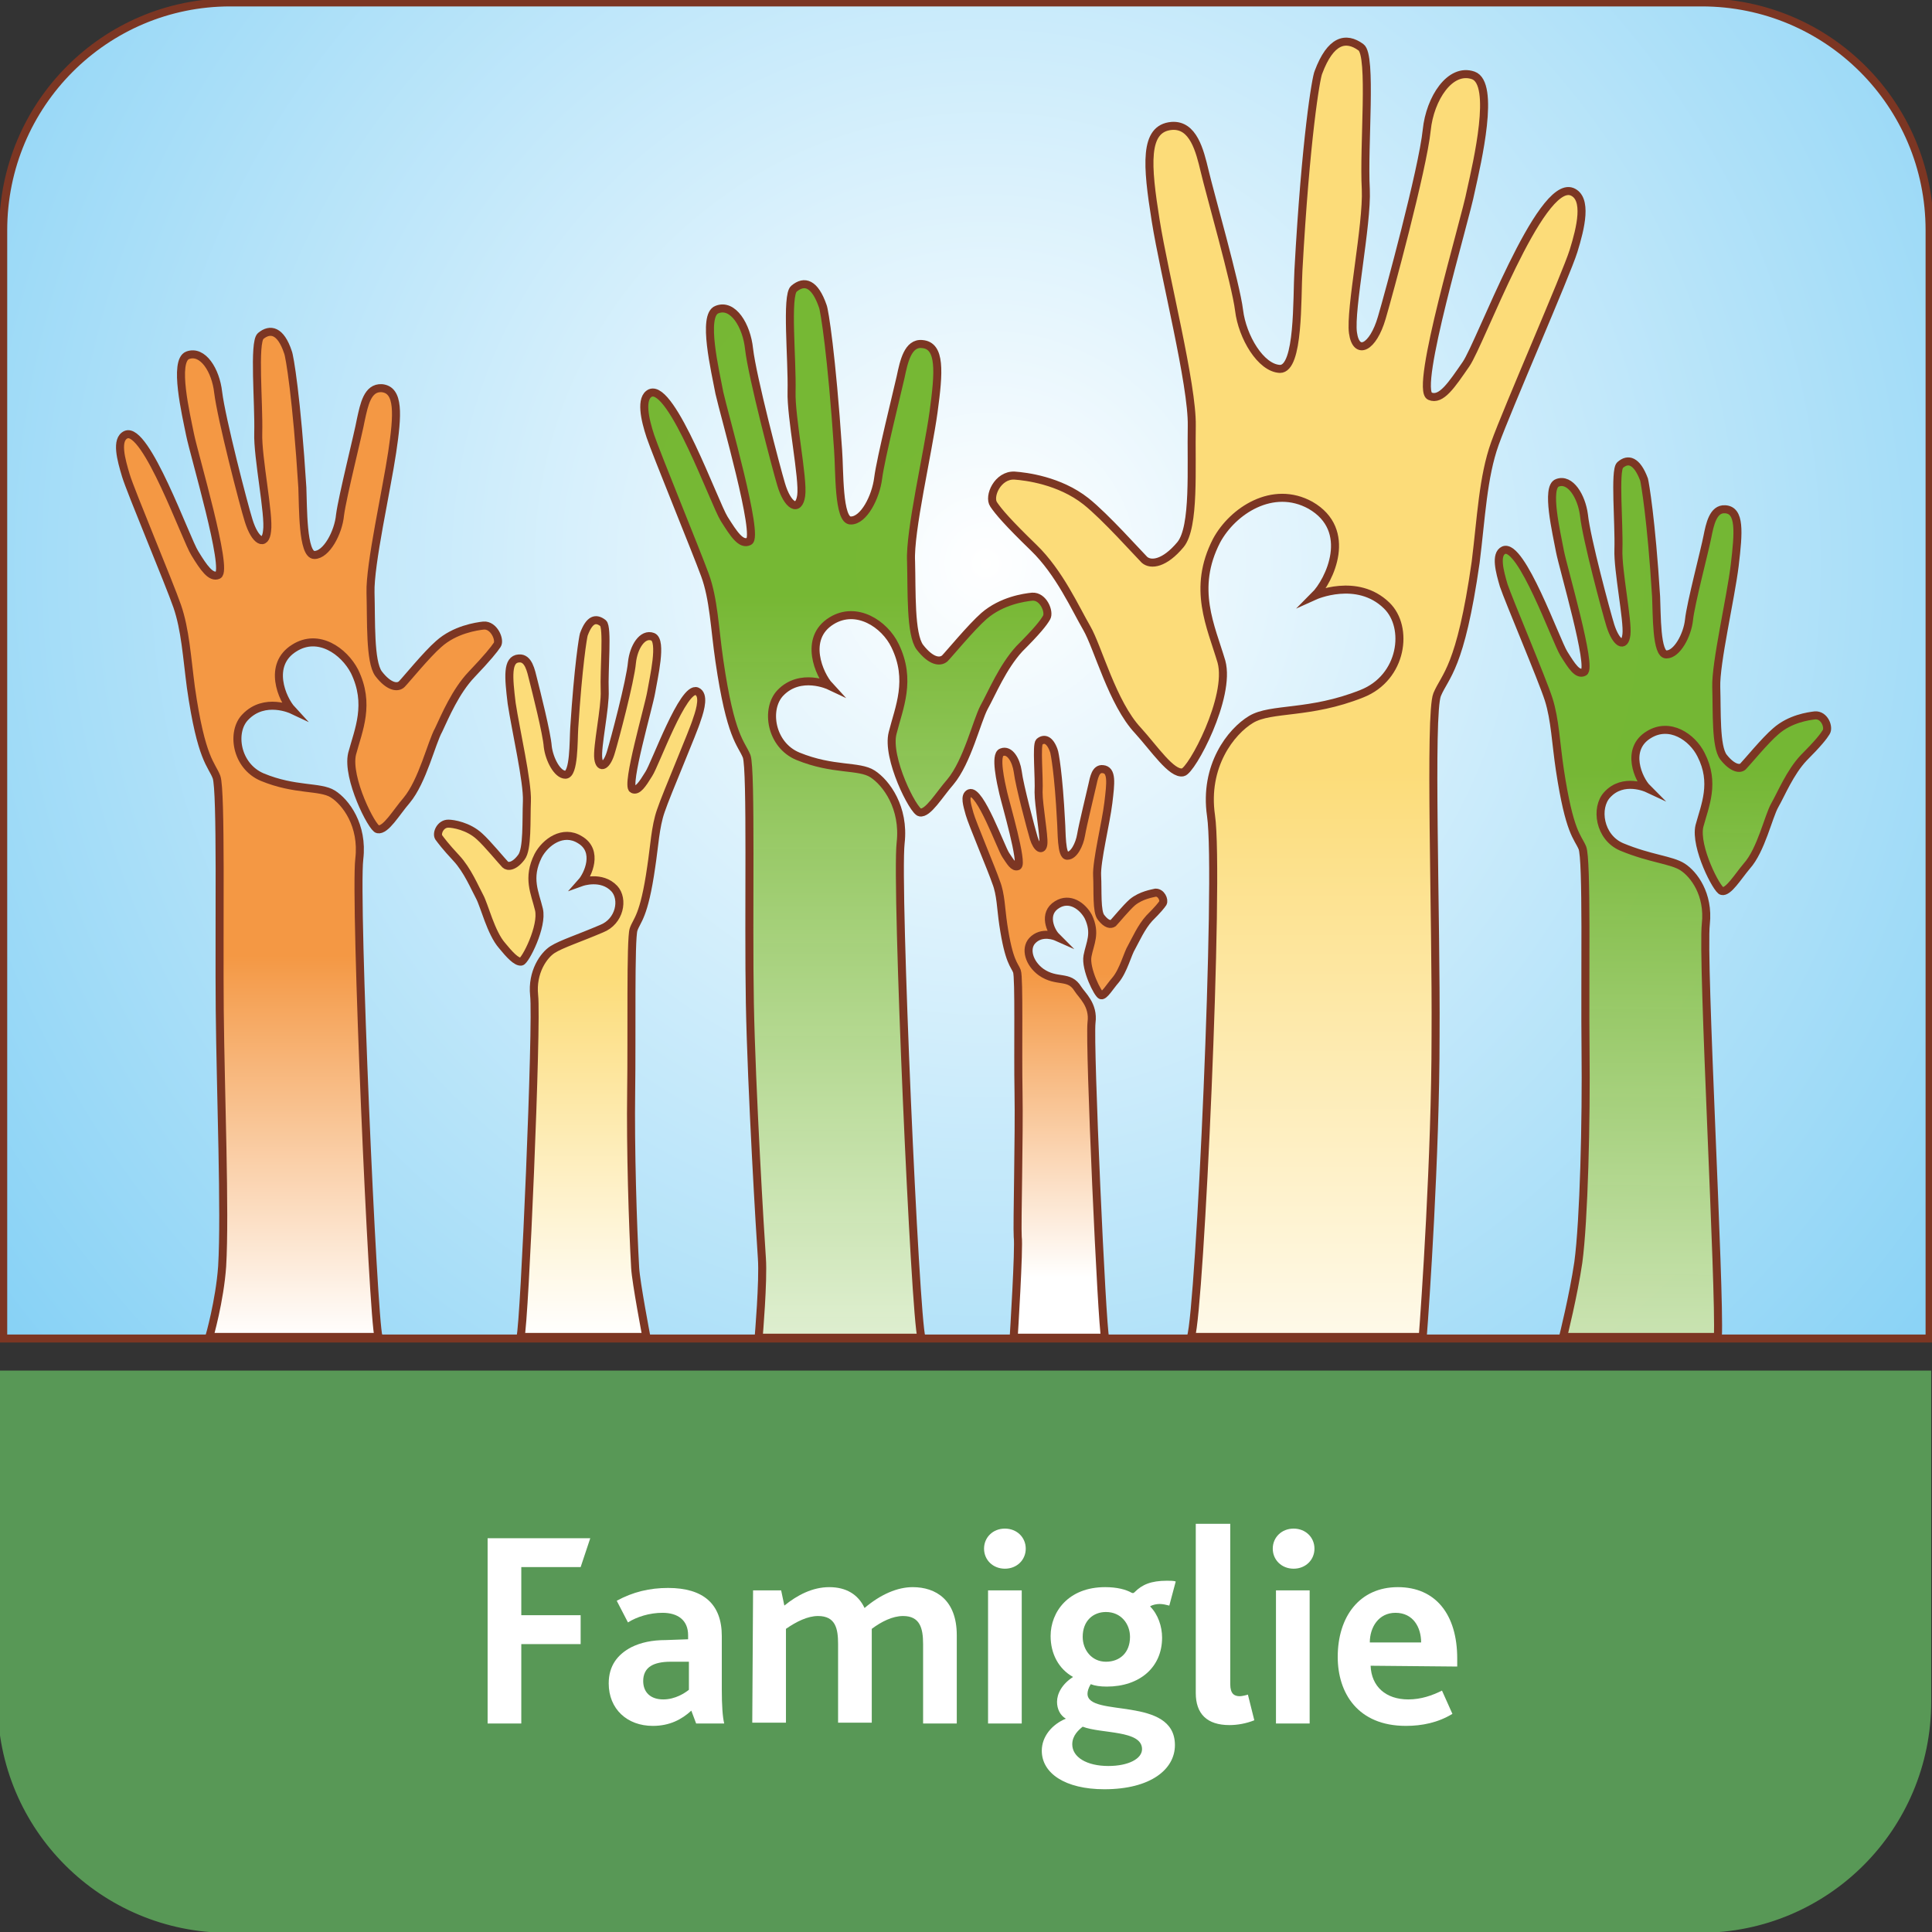 <?xml version="1.0" encoding="utf-8"?>
<!-- Generator: $$$/GeneralStr/196=Adobe Illustrator 27.6.0, SVG Export Plug-In . SVG Version: 6.00 Build 0)  -->
<svg version="1.1" id="Livello_1" xmlns="http://www.w3.org/2000/svg" xmlns:xlink="http://www.w3.org/1999/xlink" x="0px" y="0px"
	 viewBox="0 0 240.9 240.9" style="enable-background:new 0 0 240.9 240.9;" xml:space="preserve">
<rect x="0" y="0" width="240.9" height="240.9" fill="#333333" stroke="none"/>
<style type="text/css">
	.st0{fill:url(#SVGID_1_);stroke:#7C3623;stroke-miterlimit:10;}
	.st1{fill:#589856;stroke:#589856;stroke-miterlimit:10;}
	.st2{fill:#FFFFFF;}
	.st3{fill:url(#SVGID_00000080905435244922676640000018047307746800202143_);stroke:#7C3623;stroke-miterlimit:10;}
	.st4{fill:url(#SVGID_00000141453964352122867940000010277491801308982441_);stroke:#7C3623;stroke-miterlimit:10;}
	.st5{fill:url(#SVGID_00000164493996148101931120000017406605776119491761_);stroke:#7C3623;stroke-miterlimit:10;}
	.st6{fill:url(#SVGID_00000106833634289711028230000006576409810783892617_);stroke:#7C3623;stroke-miterlimit:10;}
	.st7{fill:url(#SVGID_00000074444001661783271860000012560310914140314803_);stroke:#7C3623;stroke-miterlimit:10;}
	.st8{fill:url(#SVGID_00000183962152799042673520000012594732398247305618_);stroke:#7C3623;stroke-miterlimit:10;}
	.st9{fill:url(#SVGID_00000123419922272602109030000008303158353182500246_);stroke:#7C3623;stroke-miterlimit:10;}
</style>
<radialGradient id="SVGID_1_" cx="122.907" cy="-431.226" r="160.388" gradientTransform="matrix(1 0 0 -1 0 -360.961)" gradientUnits="userSpaceOnUse">
	<stop  offset="0" style="stop-color:#FFFFFF"/>
	<stop  offset="1" style="stop-color:#83D0F5"/>
</radialGradient>
<path class="st0" d="M212.2,0.3H28.7C13.1,0.3,0.4,13,0.4,28.7v138.2h240.2V28.7C240.6,13,227.9,0.3,212.2,0.3z"/>
<path class="st1" d="M0.2,171.4v40.8c0,15.7,12.7,28.3,28.3,28.3H212c15.7,0,28.3-12.7,28.3-28.3v-40.8H0.2z"/>
<g>
	<path class="st2" d="M60.8,191.8h12.8l-1.2,3.6H65v6h7.4v3.6H65v9.9h-4.2V191.8z"/>
	<path class="st2" d="M86.2,213.3c-1.2,1.1-2.7,1.9-4.8,1.9c-3.2,0-5.5-2.1-5.5-5.3c0-2.2,1.1-3.6,2.8-4.5c1.2-0.6,2.6-0.9,4.3-0.9
		l2.8-0.1v-0.5c0-1.9-1.3-2.8-3.2-2.8c-1.6,0-3.2,0.5-4.3,1.2l-1.4-2.7c2-1.1,4.1-1.6,6.4-1.6c4.4,0,6.7,2,6.7,6v6.7
		c0,1.9,0.1,3.4,0.3,4.2h-3.5L86.2,213.3z M83.6,207.2c-1.1,0-1.9,0.2-2.4,0.5c-0.7,0.4-1,1.1-1,1.9c0,1.4,0.9,2.3,2.5,2.3
		c1.5,0,2.7-0.8,3.2-1.2v-3.5H83.6z"/>
	<path class="st2" d="M93.9,198.3h3.5l0.4,1.9c1.6-1.3,3.5-2.3,5.6-2.3s3.6,0.9,4.4,2.6c2-1.7,4.1-2.6,6-2.6c2.9,0,5.5,1.6,5.5,6v11
		h-4.2V205c0-2-0.4-3.5-2.5-3.5c-1.3,0-2.7,0.7-3.9,1.6c0,0.2,0,0.4,0,0.6v11.1h-4.2V205c0-1.9-0.3-3.5-2.5-3.5
		c-1.3,0-2.7,0.7-4,1.6v11.7h-4.2L93.9,198.3L93.9,198.3z"/>
	<path class="st2" d="M122.7,193.1c0-1.4,1.1-2.5,2.6-2.5s2.6,1.1,2.6,2.5s-1.1,2.5-2.6,2.5C123.8,195.6,122.7,194.5,122.7,193.1z
		 M123.2,198.3h4.2v16.6h-4.2V198.3z"/>
	<path class="st2" d="M129.9,218.3c0-1.8,1.3-3.3,3-4c-0.7-0.4-1.1-1.2-1.1-2.1c0-1,0.6-2.2,2-3.1c-1.8-1-2.8-2.9-2.8-5.1
		c0-3,2.2-6.1,6.8-6.1c1.5,0,2.6,0.3,3.3,0.7c0.2,0.1,0.3,0,0.4-0.1c0.9-0.9,2-1.4,4-1.4c0.4,0,0.9,0,1.1,0.1l-0.8,3
		c-0.4-0.1-0.8-0.2-1.2-0.2s-0.9,0.1-1.2,0.3c1,1,1.5,2.5,1.5,3.9c0,3.7-2.8,6.1-6.9,6.1c-0.8,0-1.5-0.1-2-0.3
		c-0.3,0.5-0.4,0.9-0.4,1.2c0,3,10.9,0.2,10.9,6.4c0,3-3,5.5-8.8,5.5C132.8,223.1,129.9,221.1,129.9,218.3z M142.4,218.1
		c0-2.4-5.1-1.9-7.4-2.8c-0.5,0.4-1.3,1.1-1.3,2.2c0,1.6,1.8,2.7,4.5,2.7C140.7,220.2,142.4,219.3,142.4,218.1z M140.9,204.1
		c0-1.6-1.1-3.1-3-3.1c-1.6,0-2.9,1.1-2.9,3.1c0,1.6,1.1,3.1,2.9,3.1C139.6,207.2,140.9,206.1,140.9,204.1z"/>
	<path class="st2" d="M149.2,190h4.2v20c0,1.2,0.5,1.5,1.2,1.5c0.2,0,0.7-0.1,1-0.2l0.8,3.2c-1,0.4-2.1,0.6-3.1,0.6
		c-2.8,0-4.2-1.4-4.2-4V190H149.2z"/>
	<path class="st2" d="M158.7,193.1c0-1.4,1.1-2.5,2.6-2.5s2.6,1.1,2.6,2.5s-1.1,2.5-2.6,2.5S158.7,194.5,158.7,193.1z M159.1,198.3
		h4.2v16.6h-4.2V198.3z"/>
	<path class="st2" d="M170.9,207.7c0.1,2.6,1.9,4.2,4.7,4.2c1.6,0,3-0.5,4.2-1.1l1.3,2.9c-1.8,1.1-3.8,1.5-5.8,1.5
		c-6,0-8.5-4.1-8.5-8.6c0-5,2.7-8.7,7.5-8.7c4.7,0,7.4,3.4,7.4,8.9v1L170.9,207.7L170.9,207.7z M177.2,204.8c0-1.9-1-3.7-3.2-3.7
		c-2.1,0-3.2,1.8-3.2,3.7H177.2z"/>
</g>
<radialGradient id="SVGID_00000134955030101394021560000015688298487220595876_" cx="234.905" cy="166.721" r="0" gradientUnits="userSpaceOnUse">
	<stop  offset="0" style="stop-color:#FFFFFF"/>
	<stop  offset="1" style="stop-color:#83D0F5"/>
</radialGradient>
<path style="fill:url(#SVGID_00000134955030101394021560000015688298487220595876_);stroke:#7C3623;stroke-miterlimit:10;" d="
	M234.9,166.7"/>
<linearGradient id="SVGID_00000172408663059577647850000004674252735600754341_" gradientUnits="userSpaceOnUse" x1="207.149" y1="96.053" x2="206.154" y2="208.532">
	<stop  offset="0" style="stop-color:#72B52C;stop-opacity:0.96"/>
	<stop  offset="1" style="stop-color:#FFFFFF"/>
</linearGradient>
<path style="fill:url(#SVGID_00000172408663059577647850000004674252735600754341_);stroke:#7C3623;stroke-miterlimit:10;" d="
	M194.9,166.7c0,0,1.3-5.2,1.9-9.3c0.7-5.2,1-17.7,0.9-26.5c-0.1-8.8,0.2-23.8-0.4-25.2s-1.6-1.8-2.8-9.7c-0.5-3.3-0.6-6.3-1.4-8.8
	s-5-12.4-5.6-14.2c-0.5-1.7-1.1-3.9,0-4.4c2.2-0.9,6.5,11.3,7.5,12.9s1.7,2.7,2.5,2.3c1.1-0.5-2.6-13-3-15.1c-0.4-2.2-1.8-8-0.3-8.5
	c1.6-0.6,3,1.7,3.3,4c0.3,2.9,2.8,12.2,3.3,13.8c0.7,2.2,1.8,2.9,2,1.1c0.2-1.7-1.1-8-1-10.6c0.1-3.2-0.5-9.8,0.2-10.5
	c1-0.9,2.1-0.6,3,1.8c0.1,0.4,0.9,4.9,1.5,14.6c0.1,2.1,0,7.3,1.3,7.2c1.3,0,2.6-2.4,2.8-4.3c0.2-2,2-8.8,2.3-10.4
	c0.3-1.5,0.7-3.5,2.2-3.4c1.9,0.1,1.7,2.8,1.2,7c-0.5,4.1-2.4,12.2-2.3,15.2s-0.1,7.4,0.9,8.7c1.1,1.4,2.1,1.6,2.5,1.1
	c0.4-0.4,2.7-3.2,4-4.3c1.8-1.6,4.1-1.9,4.9-2c1.2-0.1,1.8,1.5,1.4,2.1c-0.3,0.5-1,1.4-2.8,3.2c-1.7,1.8-2.8,4.5-3.6,5.9
	c-0.8,1.4-1.7,5.6-3.5,7.6c-1.1,1.3-2.3,3.3-3.1,3.1c-0.6-0.1-3.4-5.5-2.8-8.1c0.7-2.6,2-5.4,0.2-8.9c-1.1-2.2-3.9-4.1-6.5-2.5
	c-3,1.8-1.3,5.6-0.2,6.7c0,0-3-1.4-5,0.8c-1.5,1.6-1,5.3,1.8,6.5c3.6,1.5,6.2,1.6,7.6,2.5s3.3,3.4,2.9,7.1
	c-0.5,4.4,1.8,45.9,1.5,51.5H194.9z"/>
<linearGradient id="SVGID_00000056410700357884329260000009235751743163127965_" gradientUnits="userSpaceOnUse" x1="160.406" y1="95.905" x2="160.406" y2="180.513">
	<stop  offset="2.742384e-03" style="stop-color:#FCDC79"/>
	<stop  offset="0.999" style="stop-color:#FFFFFF"/>
</linearGradient>
<path style="fill:url(#SVGID_00000056410700357884329260000009235751743163127965_);stroke:#7C3623;stroke-miterlimit:10;" d="
	M148.5,166.7c1.1-3.3,3.6-57.5,2.5-65c-0.9-6.2,2.5-10.5,5-12c2.5-1.5,7.3-0.6,13.8-3.2c5.1-2,5.9-8.3,3.1-11c-3.7-3.6-9-1.2-9-1.2
	c1.9-1.9,4.9-8.2-0.5-11.3c-4.7-2.6-9.7,0.7-11.7,4.4c-3.1,6-0.7,10.7,0.6,15.1c1.2,4.4-3.7,13.6-4.8,13.8c-1.4,0.3-3.6-3-5.6-5.2
	c-3.2-3.4-5-10.4-6.4-12.8c-1.4-2.4-3.4-6.9-6.6-10c-3.2-3.1-4.4-4.5-5-5.4c-0.7-1,0.5-3.7,2.6-3.6c1.4,0.1,5.6,0.6,8.9,3.2
	c2.4,1.9,6.5,6.5,7.3,7.3c0.8,0.7,2.5,0.5,4.5-1.9c1.8-2.2,1.3-9.6,1.4-14.8c0.1-5.1-3.4-18.7-4.5-25.6s-1.5-11.5,2-11.8
	c2.7-0.2,3.5,3.1,4.1,5.6c0.6,2.6,3.9,14.1,4.3,17.4c0.4,3.3,2.7,7.2,5.1,7.3c2.4,0,2.1-8.8,2.3-12.3c0.9-16.4,2.2-24.1,2.5-24.7
	c1.5-4,3.4-4.5,5.3-3.1c1.4,1,0.3,12.3,0.6,17.7c0.2,4.4-2,15-1.6,17.9c0.4,2.9,2.5,1.9,3.6-1.9c0.8-2.7,5.1-18.5,5.6-23.4
	c0.4-3.9,2.9-7.8,5.8-6.8c2.8,1,0.5,10.8-0.3,14.4c-0.7,3.7-7.1,24.8-5.1,25.6c1.4,0.6,2.7-1.4,4.5-4S192,22.4,196,23.9
	c2,0.8,1.1,4.5,0.2,7.4s-8.3,19.8-9.8,24s-1.7,9.2-2.4,14.8c-1.9,13.3-3.8,14.1-4.8,16.5c-1,2.4-0.1,27.7-0.2,42.6
	c0,14.9-1.3,33.7-1.6,37.5H148.5z"/>
<linearGradient id="SVGID_00000021802063084243464530000012310999991226003865_" gradientUnits="userSpaceOnUse" x1="132.907" y1="159.278" x2="132.907" y2="121.452">
	<stop  offset="0" style="stop-color:#FFFFFF"/>
	<stop  offset="1" style="stop-color:#F49844"/>
</linearGradient>
<path style="fill:url(#SVGID_00000021802063084243464530000012310999991226003865_);stroke:#7C3623;stroke-miterlimit:10;" d="
	M126.4,166.7c0,0,0.7-11.1,0.5-12.5c-0.1-1.4,0.2-12.7,0.1-18c-0.1-5.3,0.1-14.3-0.2-15.1c-0.3-0.8-1-1.1-1.7-5.8
	c-0.3-2-0.3-3.8-0.9-5.3c-0.5-1.5-3-7.4-3.3-8.5s-0.7-2.3,0-2.6c1.3-0.5,3.9,6.8,4.5,7.7c0.6,0.9,1,1.6,1.5,1.4
	c0.7-0.3-1.5-7.8-1.8-9.1s-1.1-4.8-0.2-5.1c1-0.4,1.8,1,2,2.4c0.2,1.7,1.7,7.3,2,8.3c0.4,1.3,1.1,1.7,1.2,0.7s-0.6-4.8-0.6-6.4
	c0.1-1.9-0.3-5.9,0.1-6.3c0.6-0.5,1.3-0.3,1.8,1.1c0.1,0.2,0.6,2.9,0.9,8.8c0.1,1.2,0,4.4,0.8,4.3c0.8,0,1.5-1.4,1.7-2.6
	s1.2-5.3,1.4-6.2s0.4-2.1,1.3-2c1.2,0.1,1,1.7,0.7,4.2c-0.3,2.5-1.5,7.3-1.4,9.1s-0.1,4.5,0.5,5.2c0.7,0.9,1.2,0.9,1.5,0.7
	c0.3-0.3,1.6-1.9,2.4-2.6c1.1-0.9,2.5-1.1,2.9-1.2c0.7,0,1.1,0.9,0.9,1.3c-0.2,0.3-0.6,0.8-1.7,1.9c-1,1.1-1.7,2.7-2.2,3.6
	c-0.5,0.8-1,2.9-2,4.1c-0.7,0.8-1.4,2-1.8,1.9c-0.4-0.1-2-3.3-1.7-4.9s1.1-2.8,0.1-4.9c-0.7-1.3-2.3-2.5-3.9-1.5
	c-1.8,1.1-0.8,3.3-0.1,4c0,0-1.8-0.8-3,0.5c-0.9,1-0.4,2.8,1.1,3.9c2,1.4,3.5,0.3,4.6,2.1c0.5,0.8,2,2,1.7,4.2
	c-0.3,2.7,1.3,38.2,1.7,39.3H126.4z"/>
<linearGradient id="SVGID_00000032632473596796583630000013395853057340684211_" gradientUnits="userSpaceOnUse" x1="105.371" y1="74.413" x2="105.371" y2="193.4">
	<stop  offset="0" style="stop-color:#72B52C;stop-opacity:0.96"/>
	<stop  offset="1" style="stop-color:#FFFFFF"/>
</linearGradient>
<path style="fill:url(#SVGID_00000032632473596796583630000013395853057340684211_);stroke:#7C3623;stroke-miterlimit:10;" d="
	M94.6,166.7c0,0,0.6-7,0.4-9.8s-1.3-21.1-1.5-31.8s0.2-29.1-0.4-30.8c-0.7-1.7-2-2.3-3.4-11.9c-0.6-4.1-0.7-7.7-1.8-10.7
	s-6.1-15.2-6.8-17.3s-1.3-4.8,0-5.4c2.7-1.1,8,13.8,9.2,15.7c1.2,1.9,2.1,3.3,3.1,2.8c1.3-0.6-3.1-15.8-3.7-18.5
	c-0.5-2.7-2.2-9.7-0.3-10.4c2-0.8,3.7,2,4,4.9c0.4,3.5,3.4,14.9,4,16.9c0.8,2.7,2.2,3.5,2.5,1.4s-1.3-9.8-1.2-13
	c0.1-3.9-0.7-12,0.3-12.8c1.3-1.1,2.6-0.7,3.6,2.2c0.2,0.5,1.1,6,1.9,17.9c0.2,2.5,0,8.9,1.6,8.8c1.6,0,3.1-2.9,3.4-5.3
	c0.3-2.4,2.4-10.8,2.8-12.6c0.4-1.9,0.9-4.3,2.7-4.1c2.3,0.2,2.1,3.4,1.4,8.5s-3,14.9-2.8,18.6c0.1,3.7-0.1,9.1,1.1,10.7
	c1.4,1.8,2.5,1.9,3.1,1.4c0.5-0.5,3.3-3.9,4.9-5.3c2.2-1.9,5-2.3,6-2.4c1.4-0.1,2.2,1.9,1.8,2.6c-0.4,0.7-1.2,1.7-3.4,3.9
	c-2.1,2.3-3.4,5.5-4.4,7.3c-0.9,1.7-2.1,6.8-4.2,9.3c-1.4,1.6-2.8,4-3.8,3.8c-0.8-0.1-4.2-6.8-3.4-9.9c0.8-3.2,2.4-6.6,0.3-10.9
	c-1.3-2.7-4.8-5-7.9-3.1c-3.6,2.2-1.5,6.8-0.3,8.1c0,0-3.6-1.7-6.1,0.9c-1.9,2-1.2,6.5,2.2,7.9c4.4,1.8,7.6,1.1,9.3,2.2
	c1.7,1.1,4,4.2,3.5,8.6c-0.6,5.4,1.8,59.3,2.6,61.7H94.6z"/>
<linearGradient id="SVGID_00000104668648204114560070000003525686528970980031_" gradientUnits="userSpaceOnUse" x1="71.041" y1="121.453" x2="71.041" y2="166.725">
	<stop  offset="2.742384e-03" style="stop-color:#FCDC79"/>
	<stop  offset="0.999" style="stop-color:#FFFFFF"/>
</linearGradient>
<path style="fill:url(#SVGID_00000104668648204114560070000003525686528970980031_);stroke:#7C3623;stroke-miterlimit:10;" d="
	M64.9,166.7c0.5-1.6,2.1-39.1,1.7-42.6c-0.3-2.9,1.2-5,2.3-5.7s3.3-1.4,6.1-2.6c2.3-0.9,2.8-3.7,1.6-5c-1.6-1.7-4.1-0.8-4.1-0.8
	c0.8-0.9,2.2-3.9-0.2-5.3c-2.1-1.3-4.3,0.3-5.2,2c-1.4,2.8-0.4,4.6,0.1,6.7c0.5,2.1-1.7,6.4-2.2,6.5c-0.6,0.1-1.5-0.9-2.4-2
	c-1.4-1.6-2.2-5-2.8-6.1s-1.5-3.3-2.9-4.8c-1.4-1.5-1.9-2.2-2.2-2.6c-0.3-0.5,0.2-1.7,1.2-1.7c0.6,0,2.5,0.3,3.9,1.6
	c1,0.9,2.8,3.1,3.2,3.5c0.3,0.3,1.1,0.3,2-0.9c0.8-1,0.6-4.6,0.7-7c0.1-2.4-1.4-8.9-1.9-12.2c-0.4-3.3-0.6-5.5,0.9-5.6
	c1.2-0.1,1.5,1.5,1.8,2.7c0.3,1.2,1.7,6.7,1.8,8.3c0.2,1.6,1.2,3.5,2.2,3.5c1.1,0,1-4.2,1.1-5.8c0.5-7.8,1.1-11.4,1.2-11.7
	c0.7-1.9,1.5-2.1,2.4-1.4c0.6,0.5,0.1,5.8,0.2,8.4c0.1,2.1-1,7.1-0.8,8.5c0.2,1.4,1.1,0.9,1.6-0.9c0.4-1.3,2.4-8.8,2.6-11.1
	c0.2-1.9,1.3-3.7,2.6-3.2c1.2,0.5,0.1,5.1-0.2,6.9S78,98,78.9,98.4c0.6,0.3,1.2-0.6,2-1.9c0.8-1.2,4.3-11,6-10.3
	c0.9,0.4,0.5,2.1,0,3.5c-0.4,1.4-3.8,9.3-4.5,11.4c-0.7,2-0.8,4.4-1.2,7c-0.9,6.3-1.8,6.6-2.2,7.8s-0.2,13.2-0.3,20.2
	s0.2,16.8,0.5,22c0.1,1.8,1.4,8.6,1.4,8.6H64.9z"/>
<linearGradient id="SVGID_00000089562774981670637790000004194131939805201536_" gradientUnits="userSpaceOnUse" x1="38.512" y1="166.909" x2="38.512" y2="119.166">
	<stop  offset="0" style="stop-color:#FFFFFF"/>
	<stop  offset="1" style="stop-color:#F49844"/>
</linearGradient>
<path style="fill:url(#SVGID_00000089562774981670637790000004194131939805201536_);stroke:#7C3623;stroke-miterlimit:10;" d="
	M26.1,166.7c0,0,1.3-4.5,1.6-8.8c0.4-6.7-0.2-21.7-0.3-31.9s0.2-27.4-0.4-29.1c-0.6-1.6-1.9-2.1-3.2-11.2c-0.5-3.8-0.7-7.2-1.7-10.1
	c-1-2.9-5.8-14.3-6.4-16.3c-0.6-2-1.3-4.5,0-5.1c2.5-1.1,7.5,13.1,8.6,14.8c1.1,1.8,2,3.1,2.9,2.7c1.3-0.6-3-15-3.5-17.5
	s-2.1-9.2-0.3-9.9c1.9-0.7,3.5,1.9,3.8,4.6c0.4,3.3,3.2,14.1,3.8,16c0.8,2.6,2.1,3.3,2.3,1.3c0.3-2-1.2-9.2-1.1-12.2
	c0.1-3.7-0.6-11.3,0.3-12.1c1.2-1,2.5-0.7,3.4,2c0.2,0.4,1.1,5.7,1.8,16.9c0.1,2.4,0,8.4,1.5,8.4c1.5,0,3-2.8,3.2-5
	c0.3-2.3,2.3-10.2,2.6-11.9c0.4-1.8,0.8-4,2.6-3.9c2.2,0.2,2,3.3,1.3,8s-2.8,14-2.7,17.5c0.1,3.5-0.1,8.6,1,10.1
	c1.3,1.7,2.4,1.8,2.9,1.3c0.5-0.5,3.1-3.7,4.6-5c2-1.8,4.7-2.2,5.6-2.3c1.3-0.1,2.1,1.8,1.7,2.4c-0.4,0.6-1.2,1.6-3.2,3.7
	c-2,2.1-3.3,5.2-4.1,6.9c-0.9,1.6-2,6.4-4,8.8c-1.3,1.5-2.6,3.8-3.6,3.6c-0.7-0.1-3.9-6.4-3.2-9.4c0.8-3,2.3-6.2,0.3-10.3
	c-1.3-2.5-4.5-4.8-7.5-2.9c-3.4,2.1-1.5,6.4-0.3,7.7c0,0-3.4-1.6-5.8,0.9c-1.8,1.8-1.2,6.1,2.1,7.5c4.1,1.7,7.2,1.1,8.8,2.1
	c1.6,1,3.8,3.9,3.3,8.1c-0.6,5.1,1.7,57.4,2.4,59.6H26.1z"/>
</svg>
